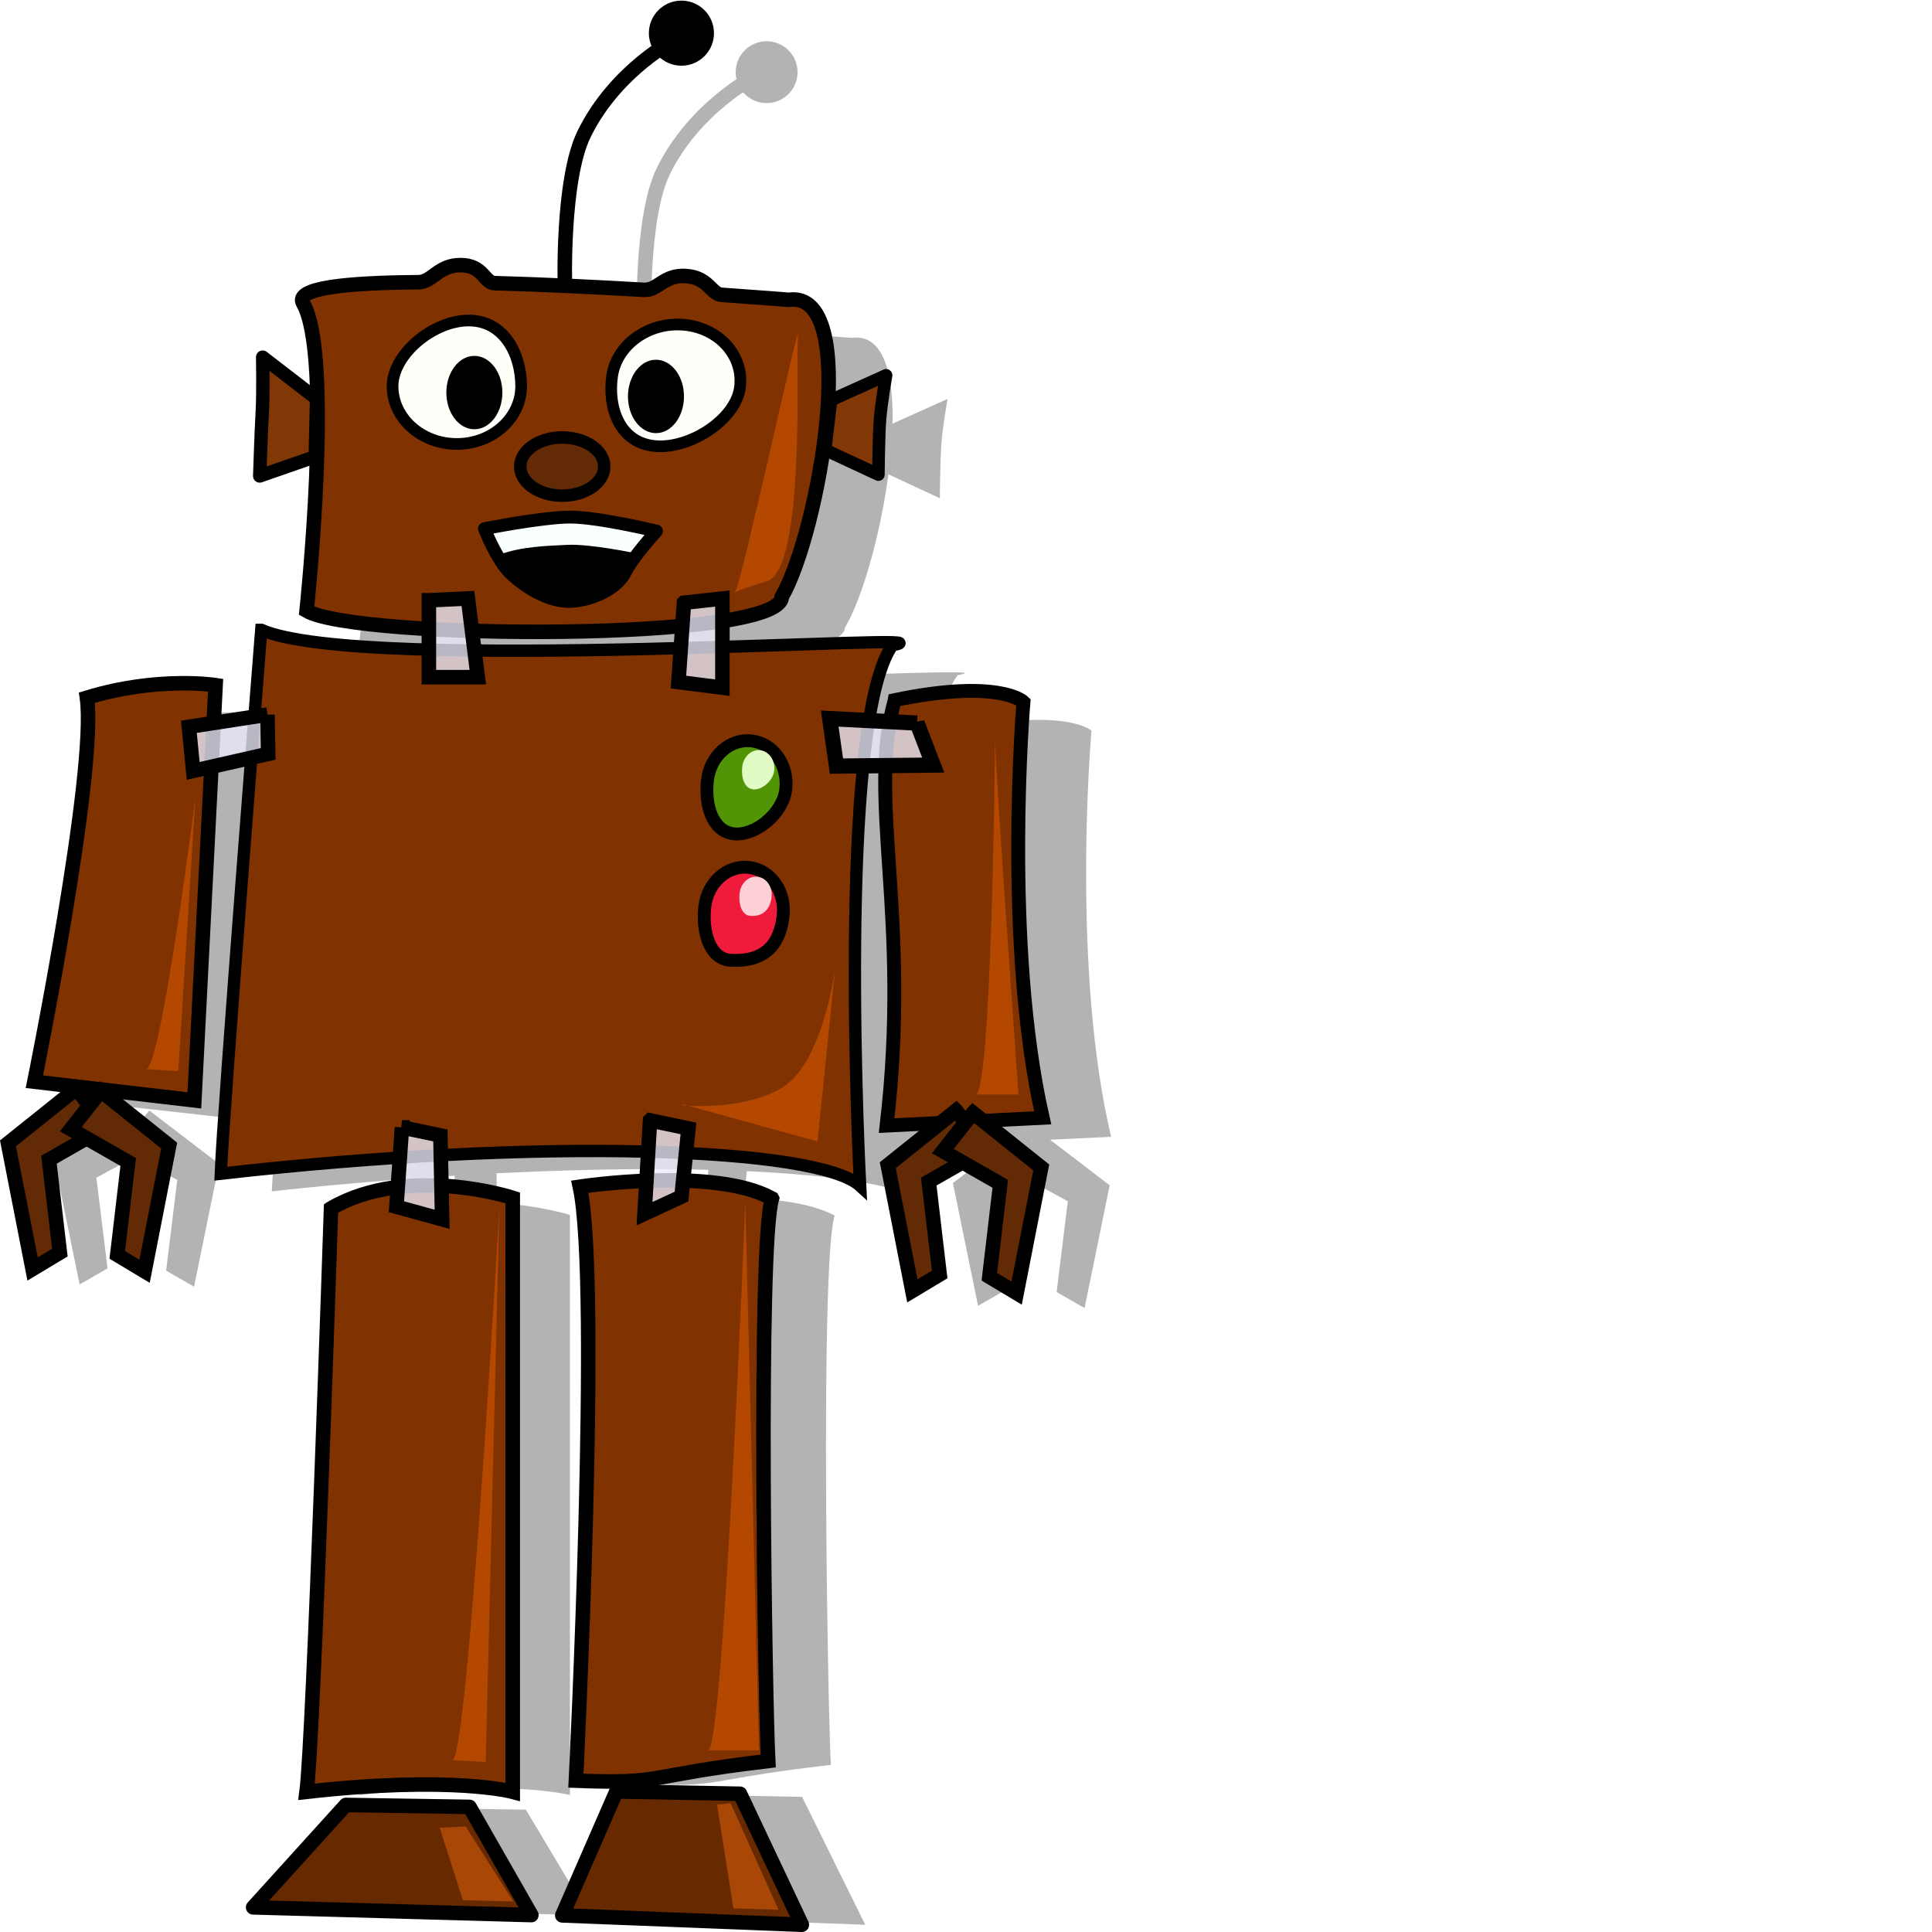 <?xml version="1.0"?>
<svg xmlns="http://www.w3.org/2000/svg" version="1.0" width="1000" height="1000" enable-background="new" viewBox="0 0 1000 1000">
  <defs>
    <filter id="a" color-interpolation-filters="sRGB">
      <feBlend mode="multiply" in2="BackgroundImage"/>
    </filter>
  </defs>
  <g transform="translate(-22.36 -74.86)" filter="url(#a)">
    <path style="isolation:auto;mix-blend-mode:normal;solid-color:#000;solid-opacity:1" d="M512.801 281.327l-28.477 12.836-3.087 25.758 27.58 12.818s.162-19.992.826-28.56c.664-8.57 3.158-22.852 3.158-22.852z" color="#000" overflow="visible" fill="#b3b3b3" fill-rule="evenodd" enable-background="accumulate"/>
    <path d="M403.162 112.213a16 16 0 0016 16 16 16 0 0016-16 16 16 0 00-16-16 16 16 0 00-16 16z" fill="#b3b3b3"/>
    <path style="isolation:auto;mix-blend-mode:normal;solid-color:#000;solid-opacity:1" d="M355.712 242.096s-1.668-54.79 9.9-78.488c16.331-33.459 48.083-49.498 48.083-49.498" color="#000" overflow="visible" fill="none" stroke="#b3b3b3" stroke-width="7.52" stroke-linecap="round" enable-background="accumulate"/>
    <path d="M353.81 243.024c-5.973-.275-11.998-.526-18.031-.763l-26.137-.885c-58.194-1.575-109.3-.166-103.08 10.133 16.154 26.759 1.85 155.44 1.85 155.44 7.832 4.324 33.053 7.448 64.624 9.156v10.47c-40.587-1.078-74.172-3.937-88.59-10.012 0 0-1.5 18.09-3.606 43.89l-21.541 3.204 1.02-19.137s-30.741-4.562-68.037 6.379c5.54 37.094-27.764 194.11-27.764 194.11l84.569 9.43 9.031-168.66 21.062-4.577c-6.094 74.925-15.392 190.84-16.116 210.29a2056.85 2056.85 0 0194.653-8.088l-1.085 14.864c-11.9 1.377-24.135 4.55-35.296 10.713 0 0-9.23 268.49-12.925 294.98 77.166-8.316 108.95 0 108.95 0V703.7s-16.278-5.067-37.689-6.105l-.32-15.413c40.547-2.051 77.72-2.622 109.62-1.83l-.925 14.771c-19.647.73-35.232 2.93-35.232 2.93 11.11 49.29-2.074 300.3-2.074 300.3 48.02 1.767 34.44-2.321 101.67-9.95-1.639-30.039-5.612-259.71 1.947-284.39-11.818-6.234-29.564-8.544-46.944-9.034l1.5-13.918c48.886 2.248 82.343 8.047 92.068 16.573 0 0-7.18-129.69 1.627-212.3l11.776-.122c-1.591 43.944 10.828 98.204.607 182l28.498-1.373-27.892 21.365 12.989 63.544 14.456-8.271-5.777-46.972 17.871-9.767 19.914 10.896-5.776 46.972 14.457 8.302 12.99-63.544-30.86-23.593 31.625-1.496c-20.967-88.267-10.18-210.2-10.18-210.2s-12.649-11.972-68.038-.977a112.98 112.98 0 00-2.585 10.926l-10.978-.549c2.945-17.316 6.944-30.868 12.35-38.151 17.203-2.96-27.723-.932-89.866.885v-13.063c19.13-2.857 31.402-6.906 31.402-12.269 19.59-32.45 42.455-155.43 3.67-150.13 0 0-40.563-3.149-89.42-5.707l3.224-.183zm53.232 171.586l-.83 11.201c-35.132.909-73.598 1.585-109.05 1.22l-1.34-9.98c37.255 1.122 79.114.458 111.22-2.441zM86.672 648.52l-36.093 27.621 12.989 63.544 14.457-8.271-5.776-46.972 19.914-10.865 21.956 11.995-5.776 46.972 14.457 8.301 12.989-63.545-36.125-27.62-6.032 7.325-6.957-8.485zm470.27 16.664l-.287.366-.287-.335.574-.031zm-184.78 338.54l-28.594 62.69 126.63 4.7-32.679-66.2-65.357-1.19zm-142.97 6.837l-49.018 51.763 147.05 3.906-32.679-54.693-65.357-.976z" fill="#b3b3b3" fill-rule="evenodd"/>
    <path d="M179.24 231.85c-4.54-7.864 22.122-10.666 59.607-10.914 7.469-.05 10.333-8.973 22.034-8.864 11.7.11 12.078 9.205 17.49 9.352 25.696.7 52.92 2.037 77.134 3.453 7.658.448 10.21-7.926 21.928-7.15 11.718.775 12.867 9.347 18.558 9.742 20.97 1.454 34.639 2.572 34.639 2.572 37.98-5.425 15.566 120.5-3.617 153.73 0 23.511-220.04 22.203-245.96 7.235 0 0 14.01-131.76-1.809-159.15z" fill="#803300" fill-rule="evenodd" stroke="#000" stroke-width="7.52" stroke-linecap="round"/>
    <path d="M157.59 400.87c52.824 23.271 367.52.569 326.69 7.914-29.35 41.342-16.723 279.85-16.723 279.85-21.703-19.894-164.11-25.24-330.92-6.273 1.047-29.42 20.95-281.49 20.95-281.49z" fill="#803300" fill-rule="evenodd" stroke="#000" stroke-width="6.392" stroke-linecap="round"/>
    <path d="M67.337 435.99c36.522-11.202 66.621-6.51 66.621-6.51l-11.003 214.94-82.808-9.672s32.616-160.78 27.19-198.76z" fill="#803300" fill-rule="evenodd" stroke="#000" stroke-width="7.52" stroke-linecap="round"/>
    <path d="M485.46 437.23c54.239-11.258 66.639.995 66.639.995s-10.571 124.84 9.96 215.22l-80.792 4.023c12.66-108.51-10.16-168.66 4.192-220.23z" fill="#803300" fill-rule="evenodd" stroke="#000" stroke-width="7.181" stroke-linecap="round"/>
    <path d="M193.71 700.27c39.932-23.055 94.045-5.426 94.045-5.426v307.46s-31.142-8.514-106.71 0c3.617-27.128 12.66-302.03 12.66-302.03zM421.91 695.17c-30.069-16.585-99.433-6.085-99.433-6.085 10.879 50.466-2.038 307.45-2.038 307.45 47.023 1.809 33.703-2.381 99.54-10.192-1.604-30.757-5.47-265.9 1.931-291.17z" fill="#803300" fill-rule="evenodd" stroke="#000" stroke-width="7.52" stroke-linecap="round"/>
    <path d="M292.105 274.762c0 16.5-14.908 29.892-33.277 29.892-18.37 0-33.277-13.392-33.277-29.892s21.025-34.015 39.394-34.015c18.37 0 27.16 17.514 27.16 34.015z" fill="#fffffa" fill-rule="evenodd" stroke="#000" stroke-width="6.039" stroke-linecap="round"/>
    <path d="M244.35 385.58l20.204-.96 5.115 40.748h-25.32V385.58zM376.39 386.84l19.885-2.174v46.118l-22.762-2.877 2.877-41.067zM358.83 654.78l19.885 4.156-3.617 35.267-19.145 8.878 2.877-48.3zM230.42 658.4l19.885 4.156.904 43.405-23.666-6.494 2.878-41.067z" fill="#eaeafb" fill-opacity=".784" fill-rule="evenodd" stroke="#000" stroke-width="7.52" stroke-linecap="round"/>
    <path d="M497.02 449.12l8.38 21.747-50.09.529-3.499-24.607 45.21 2.331z" fill="#eaeafb" fill-opacity=".784" fill-rule="evenodd" stroke="#000" stroke-width="7.886" stroke-linecap="round"/>
    <path d="M160.81 444.76l.347 20.312-38.802 8.805-2.23-22.835 40.685-6.282z" fill="#eaeafb" fill-opacity=".784" fill-rule="evenodd" stroke="#000" stroke-width="7.52" stroke-linecap="round"/>
    <path d="M339.204 269.463c2.387-16.348 19.132-28.208 37.375-26.474 18.245 1.734 31.115 16.409 28.727 32.756-2.387 16.348-25.804 31.716-44.047 29.981-18.245-1.734-24.443-19.916-22.055-36.263z" fill="#fffffa" fill-rule="evenodd" stroke="#000" stroke-width="6.032" stroke-linecap="round"/>
    <path d="M388.54 478.64c1.464-12.524 11.729-21.611 22.914-20.283 11.185 1.328 19.075 12.571 17.612 25.096-1.463 12.524-15.82 24.298-27.005 22.97-11.185-1.328-14.985-15.258-13.521-27.782z" fill="#4e9a06" fill-opacity=".941" fill-rule="evenodd" stroke="#000" stroke-width="6.654" stroke-linecap="round"/>
    <path d="M406.54 471.73c.598-5.275 4.794-9.102 9.365-8.543 4.572.56 7.796 5.295 7.198 10.57-.598 5.275-6.465 10.234-11.037 9.675-4.571-.56-6.124-6.427-5.526-11.701z" fill="#e1fbc5" fill-rule="evenodd"/>
    <path d="M98.007 628.26l16.648 1.01 8.814-141.42s-17.627 139.4-25.462 140.41zM537.428 454.52c0 15.152-2.02 186.88-10.102 186.88h22.223s-13.132-181.83-12.122-186.88zM375.8 646.44l69.701 19.193 9.091-88.893s-6.06 45.457-25.254 59.599c-19.193 14.142-58.589 11.112-53.538 10.102zM403.078 380.77c4.04-8.081 33.335-143.44 32.325-132.33-1.192 13.117 4.04 121.22-16.162 127.28-20.203 6.06-18.183 7.071-16.162 5.05zM256.6 985.85l17.173 1.01 7.071-286.88S264.682 984.84 256.6 985.85zM388.93 980.8h26.264l-7.071-283.85S397.01 979.79 388.93 980.8z" fill="#b54800" fill-rule="evenodd"/>
    <ellipse cx="267.888" cy="278.059" rx="14.5" ry="19"/>
    <ellipse cx="361.89" cy="280.059" rx="14.5" ry="19"/>
    <path d="M61.843 638.36l-35.356 28.29 12.728 65.05 14.143-8.49-5.657-48.08 29.698-16.97-15.556-19.8z" fill="#622a05" stroke="#000" stroke-width="7.52"/>
    <path d="M74.571 639.53l35.355 28.284-12.728 65.054-14.142-8.485 5.657-48.083-29.698-16.971 15.556-19.8zM517.22 649.67l-35.355 28.284 12.728 65.054 14.142-8.485-5.657-48.083 29.698-16.971-15.556-19.8z" fill="#622a05" stroke="#000" stroke-width="7.52"/>
    <path d="M525.95 650.84l35.355 28.284-12.728 65.054-14.142-8.485 5.657-48.083-29.698-16.971 15.556-19.8z" fill="#622a05" stroke="#000" stroke-width="7.52"/>
    <path d="M201.39 1009.1l64 1 32 56-144-4 48-53z" fill="#672900" stroke="#000" stroke-width="7.52" stroke-linecap="round" stroke-linejoin="round"/>
    <path d="M263.367 1020.2l24.749 38.891-26.163-.707-12.021-37.477 13.435-.707z" fill="#a84706"/>
    <path d="M341.39 1002.1l64 1.21 32 67.79-124-4.842 28-64.158z" fill="#672900" stroke="#000" stroke-width="7.52" stroke-linecap="round" stroke-linejoin="round"/>
    <path d="M400.55 1008.2l24.749 55.154-23.335-.707-8.485-53.74 7.07-.707z" fill="#a84706"/>
    <g stroke="#000">
      <circle r="14.849" cy="92.024" cx="-375.062" transform="scale(-1 1)" stroke-width="4"/>
      <path d="M314.763 222.756s-1.668-54.79 9.9-78.489c16.331-33.458 48.083-49.497 48.083-49.497" style="isolation:auto;mix-blend-mode:normal;solid-color:#000;solid-opacity:1" color="#000" overflow="visible" fill="none" stroke-width="7.52" stroke-linecap="round" enable-background="accumulate"/>
    </g>
    <path style="isolation:auto;mix-blend-mode:normal;solid-color:#000;solid-opacity:1" d="M452.53 281.95l28.476-12.838s-2.494 14.284-3.158 22.853c-.664 8.569-.826 28.56-.826 28.56l-27.58-12.818z" color="#000" overflow="visible" fill="#813706" fill-rule="evenodd" stroke="#000" stroke-width="6.492" stroke-linecap="round" stroke-linejoin="round" enable-background="accumulate"/>
    <path style="isolation:auto;mix-blend-mode:normal;solid-color:#000;solid-opacity:1" d="M186.218 281.227L158.31 259.73s.374 18.762-.212 28.677c-.587 9.915-1.307 32.813-1.307 32.813l28.73-10.004z" color="#000" overflow="visible" fill="#813706" fill-rule="evenodd" stroke="#000" stroke-width="6.93" stroke-linecap="round" stroke-linejoin="round" enable-background="accumulate"/>
    <path d="M387.164 544.121c1.464-12.524 11.73-21.611 22.914-20.283 11.185 1.328 19.075 12.571 17.612 25.096-1.463 12.524-7.334 23.944-27.005 22.97-11.25-.557-14.985-15.258-13.52-27.782z" fill="#f61a3f" fill-opacity=".941" fill-rule="evenodd" stroke="#000" stroke-width="6.654" stroke-linecap="round"/>
    <path d="M405.164 537.211c.598-5.275 4.794-9.102 9.365-8.543 4.572.56 7.797 5.295 7.199 10.57-.599 5.275-3.638 10.234-11.037 9.675-4.593-.348-6.125-6.427-5.527-11.701z" fill="#fdcfd6" fill-rule="evenodd"/>
    <path style="isolation:auto;mix-blend-mode:normal;solid-color:#000;solid-opacity:1" d="M273.133 348.498s30.099-6 44.477-6c14.377 0 44.54 7.25 44.54 7.25s-12.034 13.143-16.252 21.563c-4.217 8.421-17.697 14.62-28.675 14.827-10.978.208-22.928-7.252-30.407-14.292-7.479-7.04-13.683-23.348-13.683-23.348z" color="#000" overflow="visible" fill="#faffff" fill-rule="evenodd" stroke="#000" stroke-width="6.654" stroke-linecap="round" stroke-linejoin="round" enable-background="accumulate"/>
    <path d="M281.11 361.86c11.026-4.058 23.848-4.484 35.25-5 11.402-.515 34.5 4.25 34.5 4.25l-10.25 16-21.5 9.75-27-9.25s-7.527-7.19-11-15.75z" fill-rule="evenodd"/>
    <ellipse style="isolation:auto;mix-blend-mode:normal;solid-color:#000;solid-opacity:1" cx="313.374" cy="316.35" rx="21.745" ry="15.068" color="#000" overflow="visible" fill="#622a05" fill-rule="evenodd" stroke="#000" stroke-width="6.441" stroke-linecap="round" enable-background="accumulate"/>
  </g>
</svg>
